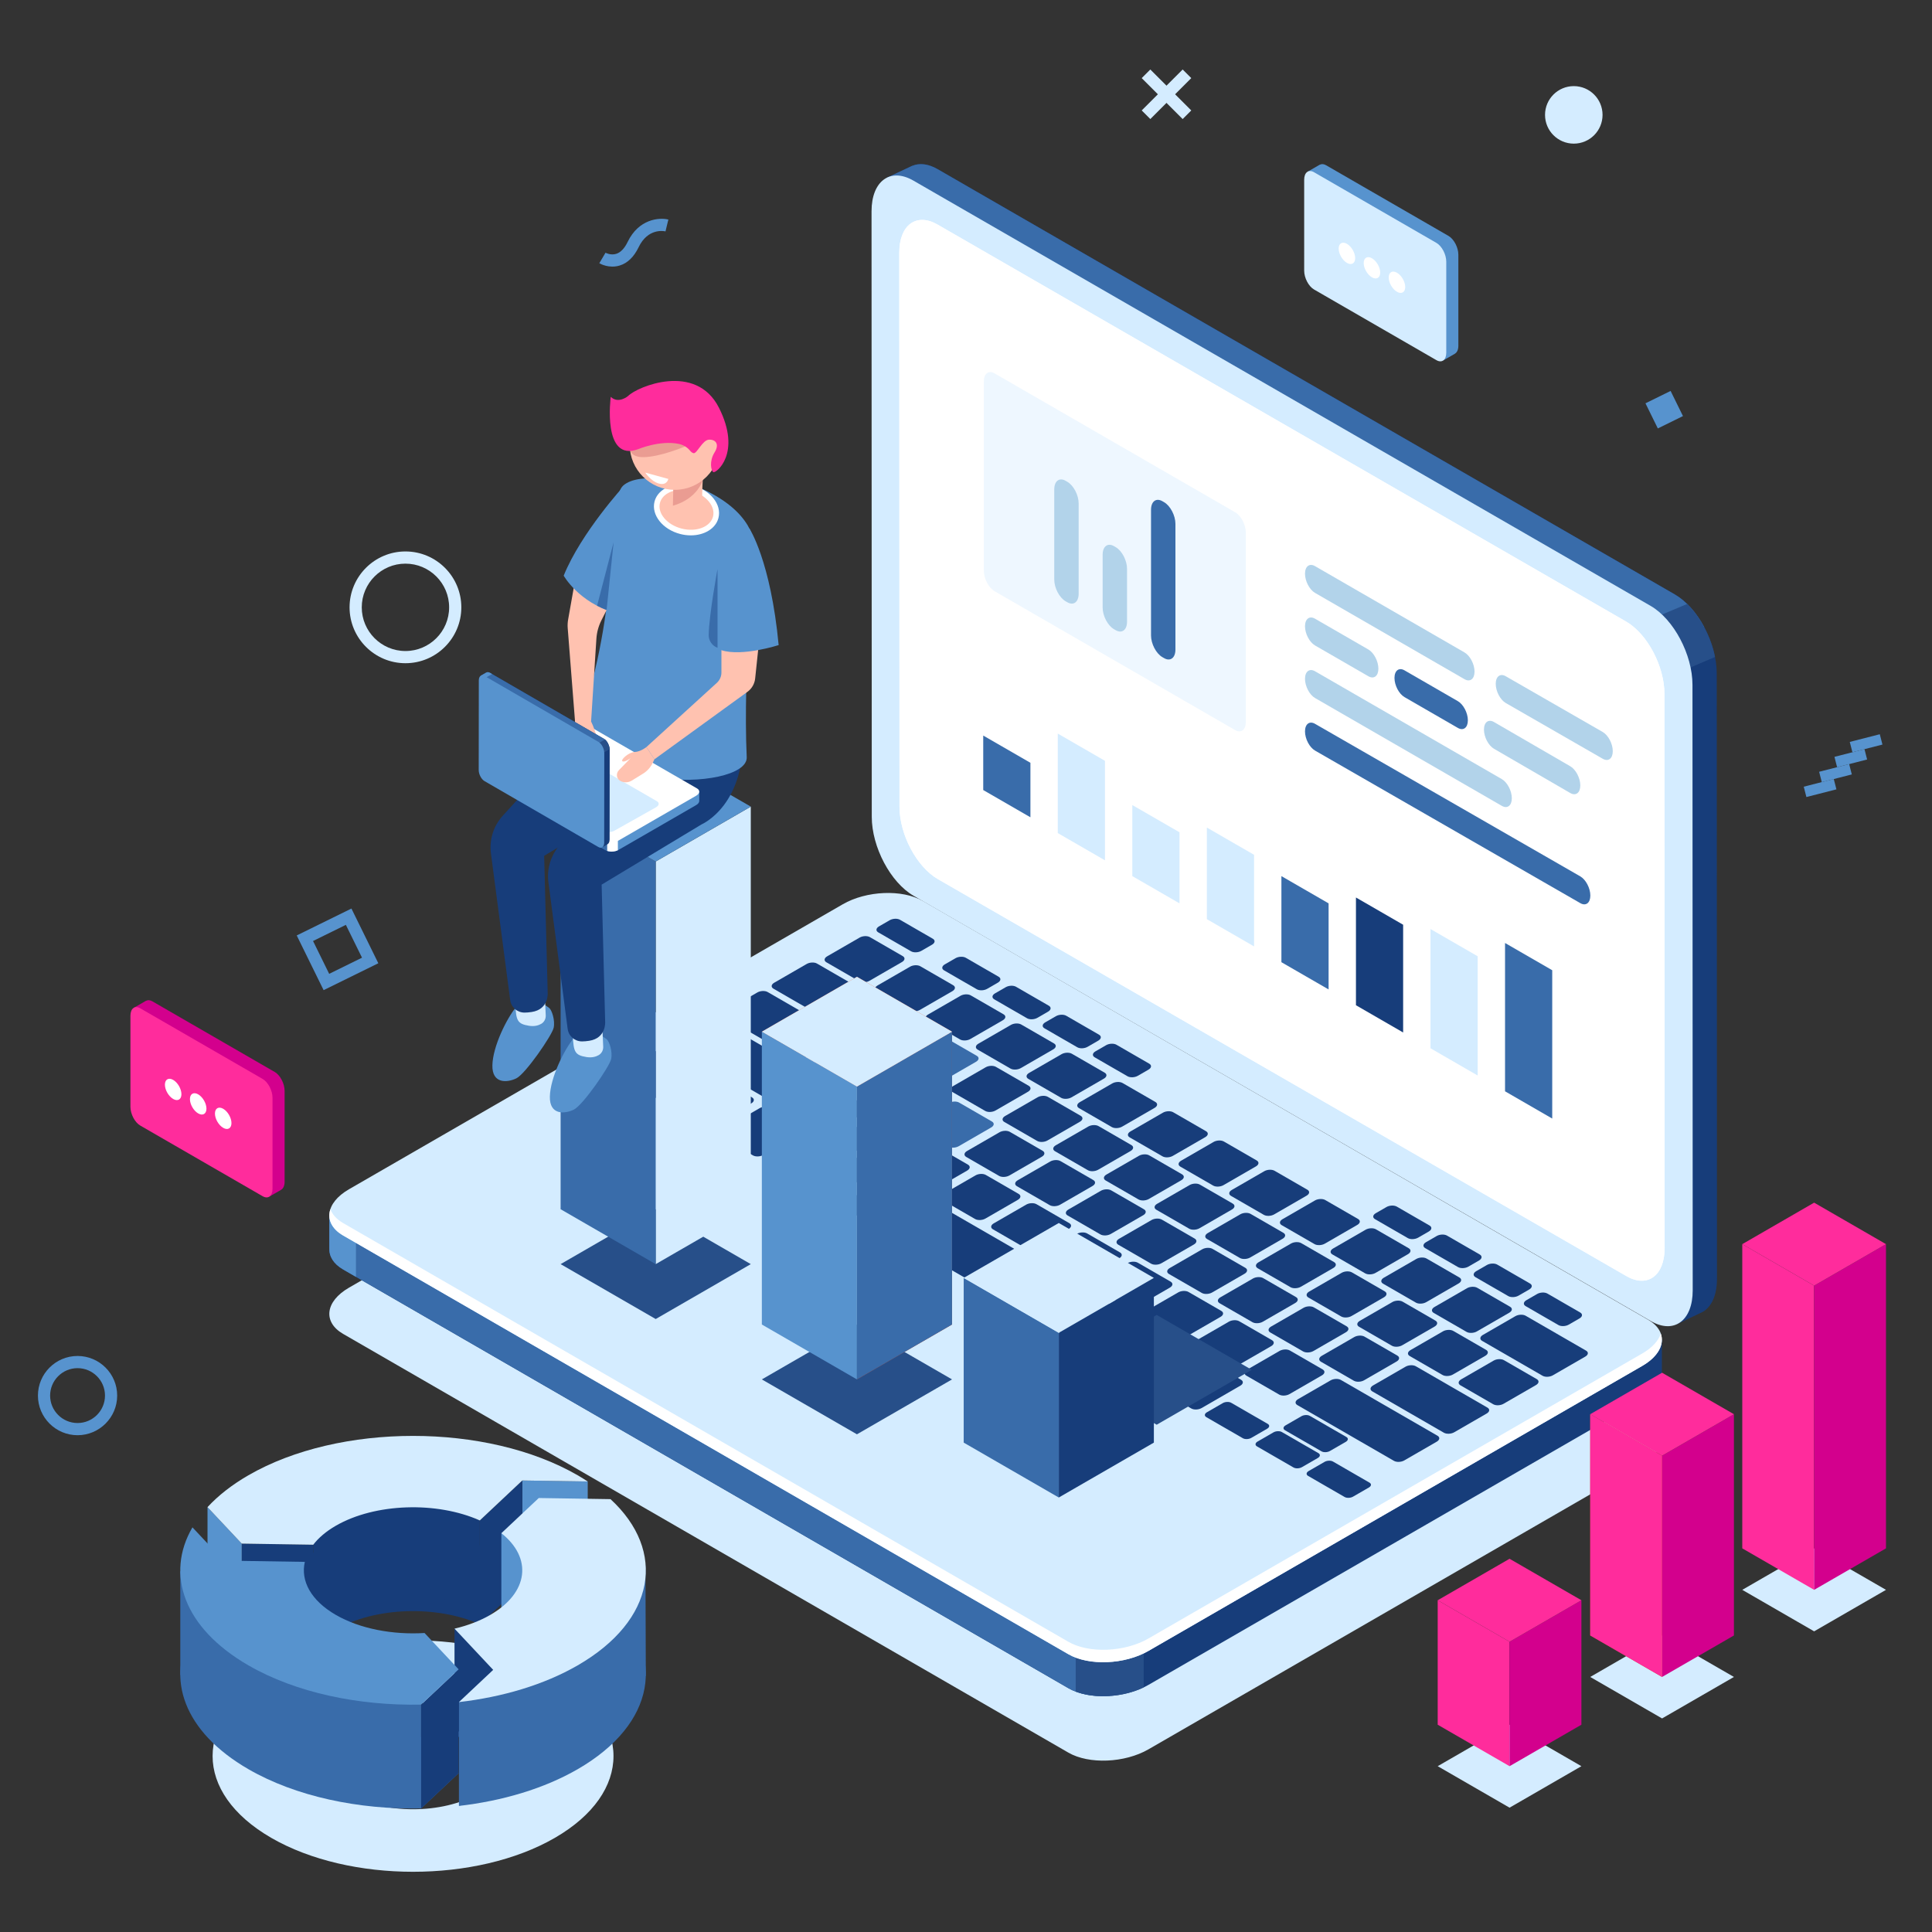 <?xml version="1.0" encoding="utf-8"?>
<!-- Generator: Adobe Illustrator 17.0.0, SVG Export Plug-In . SVG Version: 6.00 Build 0)  -->
<!DOCTYPE svg PUBLIC "-//W3C//DTD SVG 1.1//EN" "http://www.w3.org/Graphics/SVG/1.1/DTD/svg11.dtd">
<svg version="1.1" id="Layer_1" xmlns="http://www.w3.org/2000/svg" xmlns:xlink="http://www.w3.org/1999/xlink" x="0px" y="0px"
	 width="700px" height="700px" viewBox="0 0 700 700" enable-background="new 0 0 700 700" xml:space="preserve">
<rect x="0" y="0" width="700" height="700" fill="#333333" stroke="none"/>
<g>
	<g>
		<path fill="#D4ECFF" d="M387.107,635.016L124.339,483.307c-7.433-4.292-6.501-11.788,2.082-16.744l178.925-103.268
			c8.583-4.956,21.567-5.494,29.001-1.202l262.768,151.709c7.433,4.292,6.501,11.788-2.082,16.744L416.107,633.814
			C407.524,638.769,394.54,639.308,387.107,635.016z"/>
		<g>
			<path fill="#173D7A" d="M606.835,215.375L339.732,61.292c-3.439-1.984-6.601-2.29-9.144-1.229l0.01-0.031l-0.438,0.203
				c-0.035,0.017-0.072,0.032-0.107,0.05l-8.696,4.092l9.441,4.699c-0.004,0.177-0.02,0.342-0.02,0.522l0.082,219.383
				c0.004,10.979,6.799,23.797,15.177,28.629l259.98,149.975l1.477,12.237l9.493-4.529c3.128-1.837,5.108-5.989,5.106-11.904
				l-0.082-219.383C622.008,233.026,615.213,220.208,606.835,215.375z"/>
			<path fill="#396CAA" d="M606.835,215.375L339.732,61.292c-3.439-1.984-6.601-2.29-9.144-1.229l0.01-0.031l-0.438,0.203
				c-0.035,0.017-0.072,0.032-0.107,0.05l-8.696,4.092l9.441,4.699c-0.004,0.177-0.02,0.342-0.02,0.522l0.054,144.587l121.56,96.045
				l165.048-83.063C614.703,222.082,610.964,217.757,606.835,215.375z"/>
			<path fill="#274F89" d="M611.297,218.826l-26.177,11.011l19.763,15.227l16.504-7.026
				C619.953,230.825,616.147,223.576,611.297,218.826z"/>
			<path fill="#D4ECFF" d="M598.139,478.658L331.035,324.575c-8.378-4.833-15.173-17.651-15.177-28.63l-0.082-219.383
				c-0.004-10.979,6.784-15.962,15.162-11.129l267.103,154.083c8.378,4.833,15.173,17.65,15.177,28.629l0.082,219.383
				C613.305,478.508,606.517,483.491,598.139,478.658z"/>
			<path fill="#FFFFFF" d="M589.253,462.34L339.792,318.503c-7.666-4.422-13.884-16.152-13.888-26.198l-0.075-200.753
				c-0.004-10.047,6.208-14.606,13.875-10.184l249.461,143.837c7.666,4.422,13.885,16.152,13.888,26.198l0.075,200.753
				C603.131,462.203,596.919,466.762,589.253,462.34z"/>
			<path fill="#FFFFFF" d="M589.253,462.34L339.792,318.503c-7.666-4.422-13.884-16.152-13.888-26.198l-0.075-200.753
				c-0.004-10.047,6.208-14.606,13.875-10.184l249.461,143.837c7.666,4.422,13.885,16.152,13.888,26.198l0.075,200.753
				C603.131,462.203,596.919,466.762,589.253,462.34z"/>
		</g>
		<path fill="#173D7A" d="M602.127,485.472l-35.918-4.743L334.347,346.864c-7.433-4.292-20.417-3.753-29.001,1.202L141.05,442.888
			l-21.719-2.868v12.323l0.021,0.003c-0.142,2.848,1.48,5.588,4.987,7.612l262.768,151.709c7.433,4.292,20.417,3.753,29.001-1.202
			l178.925-103.268c4.828-2.788,7.236-6.379,7.094-9.752l0,0V485.472z"/>
		<path fill="#396CAA" d="M427.914,400.885l-16.473-9.511H230.334l-89.284,51.513l-21.719-2.868v12.323l0.021,0.003
			c-0.142,2.848,1.48,5.588,4.987,7.612l262.768,151.709c3.928,2.268,9.407,3.174,14.967,2.805L427.914,400.885z"/>
		<path fill="#5793CE" d="M128.969,441.293l-9.639-1.273v12.323l0.021,0.003c-0.142,2.848,1.48,5.588,4.987,7.612l4.631,2.674
			V441.293z"/>
		<path fill="#274F89" d="M389.753,612.896c7.045,2.672,17.119,2.09,24.641-1.53v-27.488h-24.641V612.896z"/>
		<path fill="#D4ECFF" d="M387.107,599.358L124.339,447.649c-7.433-4.292-6.501-11.788,2.082-16.744l178.925-103.268
			c8.583-4.956,21.567-5.494,29.001-1.202l262.768,151.709c7.433,4.292,6.501,11.788-2.082,16.744L416.107,598.156
			C407.524,603.112,394.54,603.65,387.107,599.358z"/>
		<path fill="#FFFFFF" d="M595.033,490.387L416.107,593.655c-8.583,4.955-21.567,5.494-29.001,1.203L124.339,443.148
			c-2.437-1.407-3.957-3.161-4.621-5.055c-1.163,3.516,0.32,7.072,4.621,9.557l262.768,151.708
			c7.433,4.292,20.417,3.753,29.001-1.202l178.925-103.268c5.769-3.331,8.064-7.807,6.703-11.689
			C600.889,485.76,598.649,488.299,595.033,490.387z"/>
		<g>
			<path fill="#173D7A" d="M236.098,397.425l-11.889-6.864c-0.955-0.551-0.835-1.514,0.267-2.15l14.033-8.102
				c1.102-0.636,2.77-0.705,3.724-0.154l11.889,6.864c0.954,0.551,0.835,1.514-0.267,2.15l-14.033,8.102
				C238.72,397.907,237.052,397.976,236.098,397.425z"/>
			<path fill="#173D7A" d="M254.458,408.025l-11.889-6.864c-0.954-0.551-0.835-1.514,0.267-2.15l14.033-8.102
				c1.102-0.636,2.77-0.705,3.724-0.154l11.889,6.864c0.955,0.551,0.835,1.514-0.267,2.15l-14.033,8.102
				C257.08,408.507,255.413,408.576,254.458,408.025z"/>
			<path fill="#173D7A" d="M272.819,418.626l-11.889-6.864c-0.955-0.551-0.835-1.514,0.267-2.15l14.033-8.102
				c1.102-0.636,2.77-0.706,3.724-0.154l11.889,6.864c0.954,0.551,0.835,1.514-0.267,2.15l-14.033,8.102
				C275.441,419.108,273.773,419.177,272.819,418.626z"/>
			<path fill="#173D7A" d="M298.212,409.871l-11.889-6.864c-0.955-0.551-0.835-1.514,0.267-2.15l11.78-6.801
				c1.102-0.636,2.77-0.705,3.724-0.154l11.889,6.864c0.955,0.551,0.835,1.514-0.267,2.15l-11.78,6.801
				C300.834,410.353,299.167,410.422,298.212,409.871z"/>
			<path fill="#173D7A" d="M316.573,420.472l-11.889-6.864c-0.954-0.551-0.835-1.514,0.267-2.15l11.78-6.801
				c1.102-0.636,2.77-0.706,3.724-0.154l11.889,6.864c0.954,0.551,0.835,1.514-0.267,2.15l-11.78,6.801
				C319.195,420.954,317.527,421.023,316.573,420.472z"/>
			<path fill="#173D7A" d="M334.933,431.072l-11.889-6.864c-0.955-0.551-0.835-1.514,0.267-2.15l11.78-6.801
				c1.102-0.636,2.77-0.705,3.724-0.154l11.889,6.864c0.955,0.551,0.835,1.514-0.267,2.15l-11.78,6.801
				C337.555,431.554,335.888,431.623,334.933,431.072z"/>
			<path fill="#173D7A" d="M353.294,441.673l-11.889-6.864c-0.954-0.551-0.835-1.514,0.267-2.15l11.78-6.801
				c1.102-0.636,2.77-0.705,3.724-0.154l11.889,6.864c0.954,0.551,0.835,1.514-0.267,2.15l-11.78,6.801
				C355.915,442.155,354.248,442.224,353.294,441.673z"/>
			<path fill="#173D7A" d="M371.654,452.273l-11.889-6.864c-0.955-0.551-0.835-1.514,0.267-2.15l11.78-6.801
				c1.102-0.636,2.77-0.705,3.724-0.154l11.889,6.864c0.955,0.551,0.835,1.514-0.267,2.15l-11.78,6.801
				C374.276,452.755,372.609,452.824,371.654,452.273z"/>
			<path fill="#173D7A" d="M390.014,462.874l-11.889-6.864c-0.954-0.551-0.835-1.514,0.267-2.15l11.78-6.801
				c1.102-0.636,2.77-0.705,3.724-0.154l11.889,6.864c0.954,0.551,0.835,1.514-0.267,2.15l-11.78,6.801
				C392.636,463.355,390.969,463.425,390.014,462.874z"/>
			<path fill="#173D7A" d="M408.375,473.474l-11.889-6.864c-0.955-0.551-0.835-1.514,0.267-2.15l11.78-6.801
				c1.102-0.636,2.77-0.705,3.724-0.154l11.889,6.864c0.955,0.551,0.835,1.514-0.267,2.15l-11.78,6.801
				C410.997,473.956,409.33,474.025,408.375,473.474z"/>
			<path fill="#173D7A" d="M426.735,484.074l-11.889-6.864c-0.954-0.551-0.835-1.514,0.267-2.15l11.78-6.801
				c1.102-0.636,2.77-0.705,3.724-0.154l11.889,6.864c0.954,0.551,0.835,1.514-0.267,2.15l-11.78,6.801
				C429.357,484.556,427.69,484.625,426.735,484.074z"/>
			<path fill="#173D7A" d="M445.096,494.675l-11.889-6.864c-0.955-0.551-0.835-1.514,0.267-2.15l11.78-6.801
				c1.102-0.636,2.77-0.705,3.724-0.154l11.889,6.864c0.955,0.551,0.835,1.514-0.267,2.15l-11.78,6.801
				C447.718,495.157,446.05,495.226,445.096,494.675z"/>
			<path fill="#173D7A" d="M463.456,505.275l-11.889-6.864c-0.954-0.551-0.835-1.514,0.267-2.15l11.78-6.801
				c1.102-0.636,2.77-0.705,3.724-0.154l11.889,6.864c0.954,0.551,0.835,1.514-0.267,2.15l-11.78,6.801
				C466.078,505.757,464.411,505.826,463.456,505.275z"/>
			<path fill="#396CAA" d="M325.265,404.853l-11.889-6.864c-0.955-0.551-0.835-1.514,0.267-2.15l11.78-6.801
				c1.102-0.636,2.77-0.705,3.724-0.154l11.889,6.864c0.955,0.551,0.835,1.514-0.267,2.15l-11.78,6.801
				C327.887,405.335,326.22,405.404,325.265,404.853z"/>
			<path fill="#396CAA" d="M306.631,394.094l-11.889-6.864c-0.955-0.551-0.835-1.514,0.267-2.15l11.78-6.801
				c1.102-0.636,2.77-0.705,3.724-0.154l11.889,6.864c0.955,0.551,0.835,1.514-0.267,2.15l-11.78,6.801
				C309.253,394.576,307.585,394.645,306.631,394.094z"/>
			<path fill="#173D7A" d="M287.966,383.318l-25.606-14.784c-0.954-0.551-0.835-1.514,0.267-2.15l11.78-6.801
				c1.102-0.636,2.77-0.705,3.724-0.154l25.606,14.784c0.955,0.551,0.835,1.514-0.267,2.15l-11.78,6.801
				C290.588,383.8,288.92,383.869,287.966,383.318z"/>
			<path fill="#173D7A" d="M301.012,370.213l-20.78-11.997c-0.955-0.551-0.835-1.514,0.267-2.15l11.78-6.801
				c1.102-0.636,2.77-0.705,3.724-0.154l20.78,11.997c0.954,0.551,0.835,1.514-0.267,2.15l-11.78,6.801
				C303.634,370.695,301.967,370.764,301.012,370.213z"/>
			<path fill="#396CAA" d="M343.626,415.453l-11.889-6.864c-0.954-0.551-0.835-1.514,0.267-2.15l11.78-6.801
				c1.102-0.636,2.77-0.706,3.724-0.154l11.889,6.864c0.954,0.551,0.835,1.514-0.267,2.15l-11.78,6.801
				C346.248,415.935,344.58,416.004,343.626,415.453z"/>
			<path fill="#173D7A" d="M361.986,426.054l-11.889-6.864c-0.955-0.551-0.835-1.514,0.267-2.15l11.78-6.801
				c1.102-0.636,2.77-0.705,3.724-0.154l11.889,6.864c0.955,0.551,0.835,1.514-0.267,2.15l-11.78,6.801
				C364.608,426.536,362.941,426.605,361.986,426.054z"/>
			<path fill="#173D7A" d="M380.347,436.654l-11.889-6.864c-0.954-0.551-0.835-1.514,0.267-2.15l11.78-6.801
				c1.102-0.636,2.77-0.705,3.724-0.154l11.889,6.864c0.954,0.551,0.835,1.514-0.267,2.15l-11.78,6.801
				C382.969,437.136,381.301,437.205,380.347,436.654z"/>
			<path fill="#173D7A" d="M398.707,447.254l-11.889-6.864c-0.955-0.551-0.835-1.514,0.267-2.15l11.78-6.801
				c1.102-0.636,2.77-0.706,3.724-0.154l11.889,6.864c0.955,0.551,0.835,1.514-0.267,2.15l-11.78,6.801
				C401.329,447.736,399.662,447.806,398.707,447.254z"/>
			<path fill="#173D7A" d="M417.068,457.855l-11.889-6.864c-0.954-0.551-0.835-1.514,0.267-2.15l11.78-6.801
				c1.102-0.636,2.77-0.705,3.724-0.154l11.889,6.864c0.954,0.551,0.835,1.514-0.267,2.15l-11.78,6.801
				C419.689,458.337,418.022,458.406,417.068,457.855z"/>
			<path fill="#173D7A" d="M435.428,468.455l-11.889-6.864c-0.955-0.551-0.835-1.514,0.267-2.15l11.78-6.801
				c1.102-0.636,2.77-0.705,3.724-0.154l11.889,6.864c0.955,0.551,0.835,1.514-0.267,2.15l-11.78,6.801
				C438.05,468.937,436.383,469.006,435.428,468.455z"/>
			<path fill="#173D7A" d="M453.788,479.056l-11.889-6.864c-0.954-0.551-0.835-1.514,0.267-2.15l11.78-6.801
				c1.102-0.636,2.77-0.706,3.724-0.154l11.889,6.864c0.954,0.551,0.835,1.514-0.267,2.15l-11.78,6.801
				C456.41,479.538,454.743,479.607,453.788,479.056z"/>
			<path fill="#173D7A" d="M472.149,489.656l-11.889-6.864c-0.955-0.551-0.835-1.514,0.267-2.15l11.78-6.801
				c1.102-0.636,2.77-0.705,3.724-0.154l11.889,6.864c0.955,0.551,0.835,1.514-0.267,2.15l-11.78,6.801
				C474.771,490.138,473.103,490.207,472.149,489.656z"/>
			<path fill="#173D7A" d="M490.509,500.257l-11.889-6.864c-0.954-0.551-0.835-1.514,0.267-2.15l11.78-6.801
				c1.102-0.636,2.77-0.705,3.724-0.154l11.889,6.864c0.954,0.551,0.835,1.514-0.267,2.15l-11.78,6.801
				C493.131,500.739,491.464,500.808,490.509,500.257z"/>
			<path fill="#173D7A" d="M523.15,519.102l-25.941-14.977c-0.954-0.551-0.835-1.514,0.267-2.15l11.78-6.801
				c1.102-0.636,2.77-0.705,3.724-0.154l25.941,14.977c0.955,0.551,0.835,1.514-0.267,2.15l-11.78,6.801
				C525.772,519.584,524.105,519.653,523.15,519.102z"/>
			<path fill="#173D7A" d="M558.896,498.464L537,485.823c-0.955-0.551-0.835-1.514,0.267-2.15l11.78-6.801
				c1.102-0.636,2.77-0.705,3.724-0.154l21.895,12.641c0.955,0.551,0.835,1.514-0.267,2.15l-11.78,6.801
				C561.518,498.946,559.85,499.015,558.896,498.464z"/>
			<path fill="#173D7A" d="M375.779,413.379l-11.889-6.864c-0.954-0.551-0.835-1.514,0.267-2.15l11.78-6.801
				c1.102-0.636,2.77-0.706,3.724-0.154l11.889,6.864c0.955,0.551,0.835,1.514-0.267,2.15l-11.78,6.801
				C378.401,413.861,376.733,413.93,375.779,413.379z"/>
			<path fill="#173D7A" d="M356.962,402.515l-11.889-6.864c-0.955-0.551-0.835-1.514,0.267-2.15l11.78-6.801
				c1.102-0.636,2.77-0.705,3.724-0.154l11.889,6.864c0.955,0.551,0.835,1.514-0.267,2.15l-11.78,6.801
				C359.584,402.997,357.916,403.066,356.962,402.515z"/>
			<path fill="#396CAA" d="M338.144,391.651l-11.889-6.864c-0.955-0.551-0.835-1.514,0.267-2.15l11.78-6.801
				c1.102-0.636,2.77-0.705,3.724-0.154l11.889,6.864c0.955,0.551,0.835,1.514-0.267,2.15l-11.78,6.801
				C340.766,392.133,339.099,392.202,338.144,391.651z"/>
			<path fill="#173D7A" d="M319.327,380.787l-11.889-6.864c-0.954-0.551-0.835-1.514,0.267-2.15l11.78-6.801
				c1.102-0.636,2.77-0.706,3.724-0.154l11.889,6.864c0.954,0.551,0.835,1.514-0.267,2.15l-11.78,6.801
				C321.949,381.269,320.282,381.338,319.327,380.787z"/>
			<path fill="#173D7A" d="M394.139,423.98l-11.889-6.864c-0.955-0.551-0.835-1.514,0.267-2.15l11.78-6.801
				c1.102-0.636,2.77-0.705,3.724-0.154l11.889,6.864c0.955,0.551,0.835,1.514-0.267,2.15l-11.78,6.801
				C396.761,424.461,395.094,424.531,394.139,423.98z"/>
			<path fill="#173D7A" d="M412.5,434.58l-11.889-6.864c-0.954-0.551-0.835-1.514,0.267-2.15l11.78-6.801
				c1.102-0.636,2.77-0.705,3.724-0.154l11.889,6.864c0.955,0.551,0.835,1.514-0.267,2.15l-11.78,6.801
				C415.122,435.062,413.454,435.131,412.5,434.58z"/>
			<path fill="#173D7A" d="M430.86,445.18l-11.889-6.864c-0.955-0.551-0.835-1.514,0.267-2.15l11.78-6.801
				c1.102-0.636,2.77-0.705,3.724-0.154l11.889,6.864c0.954,0.551,0.835,1.514-0.267,2.15l-11.78,6.801
				C433.482,445.662,431.815,445.732,430.86,445.18z"/>
			<path fill="#173D7A" d="M449.221,455.781l-11.889-6.864c-0.955-0.551-0.835-1.514,0.267-2.15l11.78-6.801
				c1.102-0.636,2.77-0.705,3.724-0.154l11.889,6.864c0.955,0.551,0.835,1.514-0.267,2.15l-11.78,6.801
				C451.843,456.263,450.175,456.332,449.221,455.781z"/>
			<path fill="#173D7A" d="M467.581,466.381l-11.889-6.864c-0.955-0.551-0.835-1.514,0.267-2.15l11.78-6.801
				c1.102-0.636,2.77-0.705,3.724-0.154l11.889,6.864c0.954,0.551,0.835,1.514-0.267,2.15l-11.78,6.801
				C470.203,466.863,468.536,466.932,467.581,466.381z"/>
			<path fill="#173D7A" d="M485.942,476.982l-11.889-6.864c-0.955-0.551-0.835-1.514,0.267-2.15l11.78-6.801
				c1.102-0.636,2.77-0.705,3.724-0.154l11.889,6.864c0.955,0.551,0.835,1.514-0.267,2.15l-11.78,6.801
				C488.564,477.464,486.896,477.533,485.942,476.982z"/>
			<path fill="#173D7A" d="M504.302,487.582l-11.889-6.864c-0.954-0.551-0.835-1.514,0.267-2.15l11.78-6.801
				c1.102-0.636,2.77-0.705,3.724-0.154l11.889,6.864c0.955,0.551,0.835,1.514-0.267,2.15l-11.78,6.801
				C506.924,488.064,505.257,488.133,504.302,487.582z"/>
			<path fill="#173D7A" d="M522.662,498.183l-11.889-6.864c-0.955-0.551-0.835-1.514,0.267-2.15l11.78-6.801
				c1.102-0.636,2.77-0.705,3.724-0.154l11.889,6.864c0.955,0.551,0.835,1.514-0.267,2.15l-11.78,6.801
				C525.285,498.665,523.617,498.734,522.662,498.183z"/>
			<path fill="#173D7A" d="M541.023,508.783l-11.889-6.864c-0.954-0.551-0.835-1.514,0.267-2.15l11.78-6.801
				c1.102-0.636,2.77-0.705,3.724-0.154l11.889,6.864c0.955,0.551,0.835,1.514-0.267,2.15l-11.78,6.801
				C543.645,509.265,541.978,509.334,541.023,508.783z"/>
			<path fill="#173D7A" d="M366.111,387.16l-11.889-6.864c-0.954-0.551-0.835-1.514,0.267-2.15l11.78-6.801
				c1.102-0.636,2.77-0.705,3.724-0.154l11.889,6.864c0.954,0.551,0.835,1.514-0.267,2.15l-11.78,6.801
				C368.733,387.642,367.065,387.711,366.111,387.16z"/>
			<path fill="#173D7A" d="M347.842,376.612l-11.889-6.864c-0.954-0.551-0.835-1.514,0.267-2.15l11.78-6.801
				c1.102-0.636,2.77-0.705,3.724-0.154l11.889,6.864c0.954,0.551,0.835,1.514-0.267,2.15l-11.78,6.801
				C350.464,377.094,348.796,377.163,347.842,376.612z"/>
			<path fill="#173D7A" d="M329.573,366.064l-11.889-6.864c-0.954-0.551-0.835-1.514,0.267-2.15l11.78-6.801
				c1.102-0.636,2.77-0.705,3.724-0.154l11.889,6.864c0.954,0.551,0.835,1.514-0.267,2.15l-11.78,6.801
				C332.195,366.546,330.527,366.615,329.573,366.064z"/>
			<path fill="#173D7A" d="M311.303,355.517l-11.889-6.864c-0.954-0.551-0.835-1.514,0.267-2.15l11.78-6.801
				c1.102-0.636,2.77-0.705,3.724-0.154l11.889,6.864c0.954,0.551,0.835,1.514-0.267,2.15l-11.78,6.801
				C313.925,355.999,312.258,356.068,311.303,355.517z"/>
			<path fill="#173D7A" d="M330.09,344.67l-11.889-6.864c-0.955-0.551-0.835-1.514,0.267-2.15l3.894-2.248
				c1.102-0.636,2.77-0.705,3.724-0.154l11.889,6.864c0.955,0.551,0.835,1.514-0.267,2.15l-3.894,2.248
				C332.712,345.152,331.044,345.221,330.09,344.67z"/>
			<path fill="#173D7A" d="M353.931,358.435l-11.889-6.864c-0.954-0.551-0.835-1.514,0.267-2.15l3.894-2.248
				c1.102-0.636,2.77-0.705,3.724-0.154l11.889,6.864c0.955,0.551,0.835,1.514-0.267,2.15l-3.894,2.248
				C356.553,358.917,354.885,358.986,353.931,358.435z"/>
			<path fill="#173D7A" d="M372.124,368.939l-11.889-6.864c-0.954-0.551-0.835-1.514,0.267-2.15l3.894-2.248
				c1.102-0.636,2.77-0.705,3.724-0.154l11.889,6.864c0.954,0.551,0.835,1.514-0.267,2.15l-3.894,2.248
				C374.746,369.421,373.078,369.49,372.124,368.939z"/>
			<path fill="#173D7A" d="M390.317,379.442l-11.889-6.864c-0.955-0.551-0.835-1.514,0.267-2.15l3.894-2.248
				c1.102-0.636,2.77-0.706,3.724-0.154l11.889,6.864c0.954,0.551,0.835,1.514-0.267,2.15l-3.894,2.248
				C392.939,379.925,391.271,379.994,390.317,379.442z"/>
			<path fill="#173D7A" d="M408.51,389.946l-11.889-6.864c-0.955-0.551-0.835-1.514,0.267-2.15l3.894-2.248
				c1.102-0.636,2.77-0.705,3.724-0.154l11.889,6.864c0.955,0.551,0.835,1.514-0.267,2.15l-3.894,2.248
				C411.132,390.428,409.464,390.497,408.51,389.946z"/>
			<path fill="#173D7A" d="M510.079,448.587l-11.889-6.864c-0.955-0.551-0.835-1.514,0.267-2.15l3.894-2.248
				c1.102-0.636,2.77-0.705,3.724-0.154l11.889,6.864c0.955,0.551,0.835,1.514-0.267,2.15l-3.894,2.248
				C512.701,449.069,511.033,449.138,510.079,448.587z"/>
			<path fill="#173D7A" d="M528.272,459.091l-11.889-6.864c-0.954-0.551-0.835-1.514,0.267-2.15l3.894-2.248
				c1.102-0.636,2.77-0.705,3.724-0.154l11.889,6.864c0.955,0.551,0.835,1.514-0.267,2.15l-3.894,2.248
				C530.894,459.573,529.226,459.642,528.272,459.091z"/>
			<path fill="#173D7A" d="M546.465,469.595l-11.889-6.864c-0.954-0.551-0.835-1.514,0.268-2.15l3.894-2.248
				c1.102-0.636,2.77-0.705,3.724-0.154l11.889,6.864c0.955,0.551,0.835,1.514-0.267,2.15l-3.894,2.248
				C549.087,470.076,547.419,470.146,546.465,469.595z"/>
			<path fill="#173D7A" d="M564.658,480.098l-11.889-6.864c-0.955-0.551-0.835-1.514,0.267-2.15l3.894-2.248
				c1.102-0.636,2.77-0.705,3.724-0.154l11.889,6.864c0.954,0.551,0.835,1.514-0.268,2.15l-3.894,2.248
				C567.28,480.58,565.612,480.649,564.658,480.098z"/>
			<path fill="#173D7A" d="M384.471,397.76l-11.889-6.864c-0.955-0.551-0.835-1.514,0.267-2.15l11.78-6.801
				c1.102-0.636,2.77-0.705,3.724-0.154l11.889,6.864c0.955,0.551,0.835,1.514-0.267,2.15l-11.78,6.801
				C387.093,398.242,385.426,398.311,384.471,397.76z"/>
			<path fill="#173D7A" d="M402.832,408.36l-11.889-6.864c-0.954-0.551-0.835-1.514,0.267-2.15l11.78-6.801
				c1.102-0.636,2.77-0.706,3.724-0.154l11.889,6.864c0.954,0.551,0.835,1.514-0.267,2.15l-11.78,6.801
				C405.454,408.842,403.786,408.912,402.832,408.36z"/>
			<path fill="#173D7A" d="M421.192,418.961l-11.889-6.864c-0.955-0.551-0.835-1.514,0.267-2.15l11.78-6.801
				c1.102-0.636,2.77-0.705,3.724-0.154l11.889,6.864c0.955,0.551,0.835,1.514-0.267,2.15l-11.78,6.801
				C423.814,419.443,422.147,419.512,421.192,418.961z"/>
			<path fill="#173D7A" d="M439.553,429.561l-11.889-6.864c-0.954-0.551-0.835-1.514,0.267-2.15l11.78-6.801
				c1.102-0.636,2.77-0.705,3.724-0.154l11.889,6.864c0.954,0.551,0.835,1.514-0.267,2.15l-11.78,6.801
				C442.175,430.043,440.507,430.112,439.553,429.561z"/>
			<path fill="#173D7A" d="M457.913,440.162l-11.889-6.864c-0.955-0.551-0.835-1.514,0.267-2.15l11.78-6.801
				c1.102-0.636,2.77-0.706,3.724-0.154l11.889,6.864c0.955,0.551,0.835,1.514-0.267,2.15l-11.78,6.801
				C460.535,440.644,458.868,440.713,457.913,440.162z"/>
			<path fill="#173D7A" d="M476.274,450.762l-11.889-6.864c-0.954-0.551-0.835-1.514,0.267-2.15l11.78-6.801
				c1.102-0.636,2.77-0.705,3.724-0.154l11.889,6.864c0.954,0.551,0.835,1.514-0.267,2.15l-11.78,6.801
				C478.896,451.244,477.228,451.313,476.274,450.762z"/>
			<path fill="#173D7A" d="M494.634,461.363l-11.889-6.864c-0.955-0.551-0.835-1.514,0.267-2.15l11.78-6.801
				c1.102-0.636,2.77-0.705,3.724-0.154l11.889,6.864c0.955,0.551,0.835,1.514-0.267,2.15l-11.78,6.801
				C497.256,461.845,495.589,461.914,494.634,461.363z"/>
			<path fill="#173D7A" d="M512.995,471.963l-11.889-6.864c-0.954-0.551-0.835-1.514,0.267-2.15l11.78-6.801
				c1.102-0.636,2.77-0.706,3.724-0.154l11.889,6.864c0.955,0.551,0.835,1.514-0.267,2.15l-11.78,6.801
				C515.617,472.445,513.949,472.514,512.995,471.963z"/>
			<path fill="#173D7A" d="M531.355,482.564l-11.889-6.864c-0.955-0.551-0.835-1.514,0.267-2.15l11.78-6.801
				c1.102-0.636,2.77-0.705,3.724-0.154l11.889,6.864c0.954,0.551,0.835,1.514-0.267,2.15l-11.78,6.801
				C533.977,483.045,532.31,483.115,531.355,482.564z"/>
			<path fill="#173D7A" d="M279.501,399.069l-35.015-20.216c-0.955-0.551-0.835-1.514,0.267-2.15l11.78-6.801
				c1.102-0.636,2.77-0.705,3.724-0.154l35.015,20.216c0.954,0.551,0.835,1.514-0.267,2.15l-11.78,6.801
				C282.124,399.551,280.456,399.62,279.501,399.069z"/>
			<path fill="#173D7A" d="M505.064,529.298l-35.015-20.216c-0.955-0.551-0.835-1.514,0.267-2.15l11.78-6.801
				c1.102-0.636,2.77-0.706,3.724-0.154l35.015,20.216c0.955,0.551,0.835,1.514-0.267,2.15l-11.78,6.801
				C507.686,529.78,506.019,529.849,505.064,529.298z"/>
			<path fill="#173D7A" d="M431.638,510.32l-11.889-6.864c-0.954-0.551-0.835-1.514,0.267-2.15l14.033-8.102
				c1.102-0.636,2.77-0.705,3.724-0.154l11.889,6.864c0.955,0.551,0.835,1.514-0.267,2.15l-14.033,8.102
				C434.26,510.802,432.593,510.871,431.638,510.32z"/>
			<path fill="#173D7A" d="M298.304,433.34l-19.014-10.978c-0.954-0.551-0.835-1.514,0.267-2.15l14.033-8.102
				c1.102-0.636,2.77-0.705,3.724-0.154l19.014,10.978c0.955,0.551,0.835,1.514-0.267,2.15l-14.034,8.102
				C300.926,433.822,299.259,433.891,298.304,433.34z"/>
			<path fill="#173D7A" d="M413.948,500.107l-19.014-10.978c-0.954-0.551-0.835-1.514,0.267-2.15l14.033-8.102
				c1.102-0.636,2.77-0.705,3.724-0.154l19.014,10.978c0.955,0.551,0.835,1.514-0.267,2.15l-14.033,8.102
				C416.57,500.589,414.902,500.658,413.948,500.107z"/>
			<path fill="#173D7A" d="M324.794,448.634l-19.014-10.978c-0.954-0.551-0.835-1.514,0.267-2.15l14.033-8.102
				c1.102-0.636,2.77-0.705,3.724-0.154l19.014,10.978c0.955,0.551,0.835,1.514-0.267,2.15l-14.033,8.102
				C327.416,449.116,325.749,449.185,324.794,448.634z"/>
			<path fill="#173D7A" d="M323.934,427.324l82.668,47.728c1.026,0.592,1.026,1.553,0,2.145l-14.31,8.262
				c-1.026,0.592-2.689,0.592-3.715,0l-82.668-47.728L323.934,427.324z"/>
			<path fill="#173D7A" d="M482.953,529.54l13.243,7.646c0.782,0.452,0.684,1.241-0.219,1.763l-5.741,3.314
				c-0.904,0.521-2.27,0.578-3.053,0.126l-13.243-7.646c-0.782-0.452-0.684-1.241,0.219-1.762l5.741-3.314
				C480.804,529.145,482.17,529.088,482.953,529.54z"/>
			<path fill="#173D7A" d="M464.44,518.852l13.243,7.646c0.782,0.452,0.684,1.241-0.219,1.763l-5.741,3.314
				c-0.904,0.522-2.27,0.578-3.053,0.127l-13.243-7.646c-0.782-0.452-0.684-1.241,0.219-1.763l5.74-3.314
				C462.291,518.457,463.658,518.4,464.44,518.852z"/>
			<path fill="#173D7A" d="M446.08,508.251l13.243,7.646c0.782,0.452,0.684,1.241-0.219,1.763l-5.741,3.314
				c-0.904,0.522-2.27,0.578-3.053,0.126l-13.243-7.646c-0.782-0.452-0.684-1.241,0.219-1.763l5.741-3.314
				C443.93,507.856,445.297,507.8,446.08,508.251z"/>
			<path fill="#173D7A" d="M474.579,512.998l13.243,7.646c0.782,0.452,0.684,1.241-0.219,1.763l-5.741,3.314
				c-0.904,0.522-2.27,0.578-3.053,0.127l-13.243-7.646c-0.782-0.452-0.684-1.241,0.219-1.763l5.74-3.314
				C472.43,512.603,473.797,512.546,474.579,512.998z"/>
		</g>
	</g>
</g>
<g>
	<path opacity="0.4" fill="#D4ECFF" d="M447.512,264.525L360.347,214.2c-2.141-1.236-3.878-4.553-3.878-7.409v-68.582
		c0-2.855,1.736-4.168,3.878-2.931l87.165,50.325c2.142,1.236,3.878,4.553,3.878,7.409v68.582
		C451.389,264.449,449.654,265.761,447.512,264.525z"/>
	<g>
		<path fill="#B2D3EA" d="M386.705,218.208l-0.614-0.354c-2.272-1.312-4.114-4.831-4.114-7.86v-32.682
			c0-3.029,1.842-4.422,4.114-3.11l0.614,0.354c2.272,1.312,4.114,4.831,4.114,7.86v32.682
			C390.819,218.127,388.977,219.52,386.705,218.208z"/>
		<path fill="#B2D3EA" d="M404.236,228.33l-0.614-0.354c-2.272-1.312-4.114-4.831-4.114-7.86v-19.129c0-3.03,1.842-4.422,4.114-3.11
			l0.614,0.354c2.272,1.312,4.114,4.831,4.114,7.86v19.129C408.35,228.249,406.508,229.641,404.236,228.33z"/>
		<path fill="#396CAA" d="M421.767,238.451l-0.614-0.354c-2.272-1.312-4.114-4.831-4.114-7.86v-45.532
			c0-3.03,1.842-4.422,4.114-3.11l0.614,0.354c2.272,1.312,4.114,4.831,4.114,7.86v45.532
			C425.881,238.37,424.039,239.763,421.767,238.451z"/>
	</g>
</g>
<g>
	<path fill="#B2D3EA" d="M530.618,246.084l-54.155-31.266c-2.008-1.159-3.636-4.27-3.636-6.947l0,0c0-2.677,1.628-3.908,3.636-2.748
		l54.155,31.266c2.008,1.159,3.636,4.27,3.636,6.947l0,0C534.253,246.012,532.626,247.243,530.618,246.084z"/>
	<path fill="#B2D3EA" d="M495.781,245.016l-19.318-11.153c-2.008-1.159-3.636-4.27-3.636-6.947l0,0c0-2.677,1.628-3.908,3.636-2.749
		l19.318,11.153c2.008,1.159,3.636,4.27,3.636,6.947v0C499.417,244.945,497.789,246.175,495.781,245.016z"/>
	<path fill="#396CAA" d="M528.2,263.733l-19.318-11.153c-2.008-1.159-3.636-4.27-3.636-6.947l0,0c0-2.678,1.628-3.908,3.636-2.749
		l19.318,11.153c2.008,1.159,3.636,4.27,3.636,6.947l0,0C531.836,263.662,530.208,264.893,528.2,263.733z"/>
	<path fill="#B2D3EA" d="M568.938,287.327l-27.636-16.029c-2.008-1.159-3.636-4.27-3.636-6.947l0,0c0-2.677,1.628-3.908,3.636-2.749
		l27.636,16.029c2.008,1.159,3.636,4.27,3.636,6.947l0,0C572.574,287.255,570.946,288.486,568.938,287.327z"/>
	<path fill="#B2D3EA" d="M544.126,291.973l-67.663-39.065c-2.008-1.159-3.636-4.27-3.636-6.947l0,0c0-2.677,1.628-3.908,3.636-2.749
		l67.663,39.065c2.008,1.159,3.636,4.27,3.636,6.947l0,0C547.762,291.902,546.134,293.133,544.126,291.973z"/>
	<path fill="#396CAA" d="M572.574,327.225l-96.111-55.272c-2.008-1.159-3.636-4.27-3.636-6.947l0,0c0-2.677,1.628-3.908,3.636-2.749
		l96.111,55.272c2.008,1.159,3.636,4.27,3.636,6.947l0,0C576.21,327.153,574.582,328.384,572.574,327.225z"/>
	<path fill="#B2D3EA" d="M580.703,274.916l-35.135-20.201c-2.008-1.159-3.636-4.27-3.636-6.947l0,0c0-2.677,1.628-3.908,3.636-2.749
		l35.135,20.201c2.008,1.159,3.636,4.27,3.636,6.947l0,0C584.339,274.845,582.711,276.075,580.703,274.916z"/>
</g>
<g>
	<polygon fill="#396CAA" points="373.341,276.376 356.243,266.505 356.243,286.247 373.341,296.118 	"/>
	<polygon fill="#D4ECFF" points="400.349,275.662 383.252,265.79 383.252,301.841 400.349,311.711 	"/>
	<polygon fill="#D4ECFF" points="427.358,301.555 410.261,291.684 410.261,317.434 427.358,327.305 	"/>
	<polygon fill="#D4ECFF" points="454.367,309.71 437.269,299.839 437.269,333.027 454.367,342.899 	"/>
	<polygon fill="#396CAA" points="481.376,327.306 464.278,317.435 464.278,348.621 481.376,358.492 	"/>
	<polygon fill="#173D7A" points="508.384,335.049 491.287,325.178 491.287,364.214 508.384,374.085 	"/>
	<polygon fill="#D4ECFF" points="535.393,346.476 518.296,336.605 518.296,379.808 535.393,389.679 	"/>
	<polygon fill="#396CAA" points="562.402,351.534 545.304,341.663 545.304,395.401 562.402,405.273 	"/>
</g>
<g>
	
		<rect x="674.435" y="263.538" transform="matrix(0.248 0.969 -0.969 0.248 769.194 -452.859)" fill="#5793CE" width="3.865" height="11.228"/>
	
		<rect x="668.887" y="268.95" transform="matrix(0.248 0.969 -0.969 0.248 770.265 -443.416)" fill="#5793CE" width="3.865" height="11.228"/>
	
		<rect x="663.339" y="274.363" transform="matrix(0.248 0.969 -0.969 0.248 771.337 -433.972)" fill="#5793CE" width="3.865" height="11.228"/>
	
		<rect x="657.79" y="279.775" transform="matrix(0.248 0.969 -0.969 0.248 772.381 -424.533)" fill="#5793CE" width="3.866" height="11.228"/>
</g>
<polygon fill="#274F89" points="453.54,496.314 419.087,476.422 384.634,496.314 419.087,516.205 "/>
<polygon fill="#274F89" points="344.938,499.786 310.485,479.894 276.031,499.786 310.485,519.677 "/>
<polygon fill="#274F89" points="272.026,458.018 237.572,438.126 203.119,458.018 237.572,477.909 "/>
<g>
	<g>
		<g>
			<polygon fill="#C13D1A" points="310.485,499.786 310.485,393.697 344.938,373.805 344.938,479.894 			"/>
			<polygon fill="#EF602E" points="344.938,373.805 310.485,353.913 276.031,373.805 310.485,393.697 			"/>
			<polygon fill="#5793CE" points="310.485,393.697 276.031,373.805 276.031,479.894 310.485,499.786 			"/>
			<polygon fill="#396CAA" points="310.485,499.786 310.485,393.697 344.938,373.805 344.938,479.894 			"/>
			<polygon fill="#D4ECFF" points="344.938,373.805 310.485,353.913 276.031,373.805 310.485,393.697 			"/>
		</g>
		<g>
			<polygon fill="#173D7A" points="383.618,542.575 383.618,482.899 418.071,463.008 418.071,522.683 			"/>
			<polygon fill="#396CAA" points="383.618,482.899 349.165,463.008 349.165,522.683 383.618,542.575 			"/>
			<polygon fill="#D4ECFF" points="418.071,463.008 383.618,443.116 349.165,463.008 383.618,482.899 			"/>
		</g>
		<g>
			<polygon fill="#D4ECFF" points="237.573,458.018 237.573,312.145 272.026,292.253 272.026,438.126 			"/>
			<polygon fill="#396CAA" points="237.573,312.145 203.119,292.253 203.119,438.126 237.573,458.018 			"/>
			<polygon fill="#5793CE" points="272.026,292.253 237.573,272.362 203.119,292.253 237.573,312.145 			"/>
		</g>
	</g>
</g>
<g>
	<g>
		<path fill="#5793CE" d="M217.051,374.718c0,0-5.689-2.869-9.182,1.403c-3.494,4.272-8.488,14.356-8.643,21.17
			c-0.155,6.814,5.392,6.354,8.69,4.741c3.297-1.613,12.93-15.585,13.513-18.323c0.583-2.738-0.688-6.44-1.614-7.164
			C218.888,375.82,217.051,374.718,217.051,374.718z"/>
		<path fill="#D4ECFF" d="M218.292,373.347l0.263,5.894c0.056,1.253-0.574,2.447-1.665,3.066c-0.993,0.564-2.437,0.996-4.388,0.682
			c-4.285-0.689-4.668-1.913-4.974-7.806C207.222,369.291,218.292,373.347,218.292,373.347z"/>
		<g>
			<path fill="#5793CE" d="M196.228,363.385c0,0-5.689-2.869-9.183,1.403c-3.494,4.272-8.488,14.356-8.643,21.17
				c-0.155,6.814,5.392,6.354,8.69,4.741c3.297-1.613,12.93-15.585,13.513-18.323c0.583-2.738-0.688-6.44-1.614-7.164
				C198.064,364.488,196.228,363.385,196.228,363.385z"/>
			<path fill="#D4ECFF" d="M197.469,362.014l0.263,5.894c0.056,1.253-0.574,2.447-1.665,3.066c-0.994,0.564-2.437,0.996-4.388,0.682
				c-4.285-0.689-4.668-1.913-4.974-7.806S197.469,362.014,197.469,362.014z"/>
			<path fill="#173D7A" d="M248.23,253.809c-1.683-27.396-29.669,4.03-29.669,4.03l-19.154,18.774L182.16,295.56
				c-3.368,3.7-4.936,8.696-4.284,13.658l6.977,53.128c0.345,2.624,2.589,4.559,5.236,4.538c0.747-0.006,1.604-0.074,2.585-0.227
				c6.224-0.969,5.765-6.887,5.765-6.887l-1.275-49.69l36.221-21.835C233.384,288.245,249.913,281.204,248.23,253.809z"/>
		</g>
		<path fill="#173D7A" d="M269.054,264.247c-1.684-27.396-29.669,4.03-29.669,4.03l-19.154,18.774l-17.248,18.947
			c-3.368,3.7-4.936,8.696-4.284,13.658l6.977,53.128c0.344,2.624,2.589,4.559,5.236,4.538c0.747-0.006,1.604-0.074,2.585-0.227
			c6.224-0.969,5.765-6.887,5.765-6.887l-1.275-49.69l36.222-21.835C254.208,298.683,270.737,291.643,269.054,264.247z"/>
		<path fill="#5793CE" d="M252.498,176.306c21.217,8.796,20.792,21.338,20.792,21.338s-4.156,45.979-2.738,76.686
			c0.593,12.837-68.202,13.816-57.943-20.431c12.097-40.38,7.563-73.07,13.225-78C231.497,170.969,247.01,174.03,252.498,176.306z"
			/>
		
			<ellipse transform="matrix(0.968 0.249 -0.249 0.968 53.935 -56.206)" fill="#FFC2B0" cx="248.727" cy="184.697" rx="10.943" ry="8.055"/>
		<path fill="#FFFFFF" d="M250.298,193.972c-1.244,0-2.534-0.158-3.835-0.494c-6.381-1.643-10.562-6.92-9.317-11.763
			c1.25-4.841,7.453-7.449,13.844-5.8c3.038,0.783,5.679,2.399,7.437,4.554c1.831,2.245,2.499,4.806,1.879,7.211
			C259.311,191.536,255.169,193.972,250.298,193.972z M247.104,177.442c-3.939,0-7.233,1.833-7.994,4.779
			c-0.967,3.759,2.559,7.928,7.86,9.295c5.296,1.36,10.403-0.582,11.372-4.343c0.453-1.762-0.074-3.688-1.487-5.421
			c-1.487-1.821-3.749-3.198-6.373-3.874C249.335,177.584,248.194,177.442,247.104,177.442z"/>
		<path fill="#FFC2B0" d="M243.991,175.349c0,0,0.183,0.851-0.184,7.574c-0.115,2.113,7.285,4.088,9.198,2.175
			c1.913-1.913,1.148-3.903,1.607-11.096C255.072,166.809,243.991,175.349,243.991,175.349z"/>
		<path fill="#EA9C92" d="M254.612,174.002c0,0-1.823,6.67-10.807,9.228l0.137-6.062L254.612,174.002z"/>
		<circle fill="#FFC2B0" cx="244.492" cy="161.144" r="16.331"/>
		<path fill="#EA9C92" d="M248.243,161.743c0,0-8.992,3.852-15.218,3.896c-6.226,0.044-4.854-5.17-4.854-5.17l18.482-2.671
			L248.243,161.743z"/>
		<path fill="#FF2C9C" d="M231.169,162.758c0,0,7.833-3.325,14.704-1.939c1.615,0.326,3.112,1.19,4.152,2.468
			c0.34,0.418,0.769,0.799,1.257,0.909c1.218,0.276,3.213-4.78,5.582-4.895c2.368-0.115,3.949,1.562,2.007,4.67
			c-1.942,3.109-1.286,6.589-0.392,7.087c0.894,0.499,10.371-6.759,2.011-23.32c-8.36-16.561-29.596-7.641-32.898-4.285
			c0,0-3.48,3.031-6.309,0.334C221.283,143.789,218.111,167.548,231.169,162.758z"/>
		<path fill="#FFC2B0" d="M261.387,231.236v12.424c0,1.424-0.6,2.782-1.652,3.741l-25.523,23.269l2.9,4.435l33.705-24.445
			c1.573-1.141,2.588-2.897,2.791-4.829l2.278-21.667L261.387,231.236z"/>
		<path fill="#5793CE" d="M271.493,191.431c0,0,7.743,11.645,10.627,42.296c0,0-13.227,4.278-20.733,1.849
			C253.881,233.148,271.493,191.431,271.493,191.431z"/>
		<path fill="#396CAA" d="M259.974,206.154c0,0-3.032,16.223-3.203,23.848c-0.047,2.096,1.232,3.988,3.203,4.7l0,0V206.154z"/>
	</g>
	<g>
		<path fill="#5793CE" d="M253.352,286.824l-5.641-0.745l-36.414-21.024c-1.167-0.674-3.207-0.589-4.555,0.189l-25.803,14.892
			l-3.411-0.45v3.396l0.003,0c-0.022,0.447,0.232,0.877,0.783,1.195l41.268,23.826c1.167,0.674,3.207,0.589,4.555-0.189l28.1-16.218
			c0.758-0.438,1.136-1.002,1.114-1.532l0,0V286.824z"/>
		<path fill="#396CAA" d="M225.992,273.54l-2.587-1.494h-28.443l-14.022,8.09l-3.411-0.45v3.396l0.003,0
			c-0.022,0.447,0.232,0.877,0.783,1.195l41.268,23.826c0.617,0.356,1.477,0.498,2.351,0.441L225.992,273.54z"/>
		<path fill="#5793CE" d="M179.042,279.886l-1.514-0.2v3.396l0.003,0c-0.022,0.447,0.232,0.877,0.783,1.195l0.727,0.42V279.886z"/>
		<path fill="#FFFFFF" d="M219.998,308.297c1.106,0.42,2.688,0.328,3.87-0.24v-5.777h-3.87V308.297z"/>
		<path fill="#FFFFFF" d="M219.583,304.71l-41.268-23.826c-1.167-0.674-1.021-1.851,0.327-2.63l28.1-16.218
			c1.348-0.778,3.387-0.863,4.555-0.189l41.268,23.826c1.167,0.674,1.021,1.851-0.327,2.63l-28.1,16.218
			C222.789,305.299,220.75,305.384,219.583,304.71z"/>
		<path fill="#D4ECFF" d="M218.885,301.099l-34.314-19.811c-0.971-0.561-0.849-1.539,0.272-2.186l15.058-8.468
			c1.121-0.647,2.816-0.717,3.787-0.157l34.314,19.811c0.971,0.56,0.849,1.539-0.272,2.186l-15.058,8.468
			C221.551,301.589,219.855,301.659,218.885,301.099z"/>
	</g>
	<path fill="#FFC2B0" d="M208.338,261.254l-0.427,2.848c-0.364,2.426-0.301,4.897,0.186,7.301l0.508,2.509
		c0.287,1.415,1.407,2.513,2.827,2.772l0,0c1.109,0.202,2.158-0.578,2.283-1.698l0.681-6.087c0,0,1.557,2.041,2.309,2.041
		c0.752,0-0.841-6.096-2.542-9.546C212.463,257.943,208.338,261.254,208.338,261.254z"/>
	<path fill="#FFC2B0" d="M222.326,216l-4.428,8.764c-1.047,2.072-1.664,4.335-1.812,6.652l-1.923,29.977l-5.826-0.138l-2.644-33.664
		c-0.082-1.039-0.031-2.085,0.151-3.112l3.02-17.071L222.326,216z"/>
	<g>
		<path fill="#173D7A" d="M218.185,306.998l-3.46-4.517l-36.388-21.068c-1.167-0.675-2.111-2.485-2.109-4.041l0.032-29.792
			l-2.092-2.731l1.966-1.138l0.002,0.003c0.377-0.243,0.876-0.236,1.427,0.082l41.238,23.876c1.167,0.675,2.111,2.485,2.109,4.042
			l-0.035,32.444c-0.001,0.876-0.301,1.485-0.771,1.73l0,0L218.185,306.998z"/>
		<path fill="#396CAA" d="M193.021,289.915l-2.585-1.497l-14.192-24.65l0.015-16.188l-2.092-2.731l1.966-1.138l0.002,0.003
			c0.377-0.243,0.876-0.236,1.427,0.082l41.238,23.876c0.617,0.357,1.169,1.032,1.555,1.817L193.021,289.915z"/>
		<path fill="#5793CE" d="M175.095,246.061l-0.928-1.212l1.966-1.138l0.002,0.003c0.377-0.243,0.876-0.236,1.427,0.082l0.727,0.421
			L175.095,246.061z"/>
		<path fill="#274F89" d="M219.175,267.936c0.916,0.75,1.626,2.166,1.723,3.474l-4.03,2.327l-1.931-3.354L219.175,267.936z"/>
		<path fill="#5793CE" d="M216.836,268.809l-41.239-23.876c-1.167-0.675-2.114,0.039-2.116,1.595l-0.035,32.444
			c-0.002,1.557,0.942,3.366,2.109,4.041l41.239,23.876c1.167,0.675,2.114-0.039,2.116-1.595l0.035-32.445
			C218.947,271.294,218.003,269.485,216.836,268.809z"/>
	</g>
	<path fill="#FFC2B0" d="M237.113,275.104l-0.661,1.369c-0.761,1.576-1.957,2.902-3.447,3.821l-4.096,2.525
		c-1.274,0.786-2.888,0.85-4.181,0.097c-0.047-0.027-0.093-0.055-0.139-0.084c-1.302-0.815-1.42-2.685-0.348-3.786l4.281-4.401
		c0,0-2.405,1.843-3.079,1.1c-0.494-0.544,2.332-3.197,4.502-3.284c2.17-0.087,4.27-1.791,4.27-1.791L237.113,275.104z"/>
	<path fill="#5793CE" d="M226.259,175.835c0,0-15.692,17.074-22.023,32.738c0,0,5.366,9.667,18.501,13.461
		C235.872,225.828,226.259,175.835,226.259,175.835z"/>
	<path fill="#396CAA" d="M219.783,221.021l2.544-24.57l-5.993,23.019C217.401,220.028,218.557,220.545,219.783,221.021z"/>
	<path fill="#FFFFFF" d="M238.012,172.389l-4.216-1.159c0,0,2.013,3.167,4.952,3.974c2.939,0.807,3.396-1.68,3.396-1.68
		L238.012,172.389z"/>
</g>
<g>
	<path fill="#D4ECFF" d="M201.01,606.602c-28.363-16.375-74.348-16.376-102.711-0.001c-28.362,16.375-28.362,42.925,0.002,59.3
		c28.363,16.375,74.348,16.376,102.711,0.001C229.374,649.527,229.373,622.977,201.01,606.602z M173.263,649.881
		c-13.037,7.527-34.175,7.527-47.213,0c-13.038-7.527-13.038-19.731-0.001-27.259c13.037-7.527,34.175-7.527,47.213,0.001
		C186.3,630.149,186.3,642.354,173.263,649.881z"/>
	<g>
		<g>
			<path fill="#173D7A" d="M87.587,596.899l25.907,0.404c1.918-2.495,4.639-4.834,8.182-6.88
				c14.247-8.225,36.649-8.861,52.169-1.919l15.395-14.478l23.704,0.369c-1.171-0.766-2.374-1.522-3.643-2.255
				c-32.942-19.019-86.352-19.02-119.293-0.001c-6.058,3.498-10.992,7.398-14.823,11.547L87.587,596.899z"/>
			<polygon fill="#5793CE" points="212.945,536.774 212.945,574.396 189.241,574.026 189.241,536.404 			"/>
			<polygon fill="#173D7A" points="173.846,550.883 173.846,588.504 189.241,574.026 189.241,536.404 			"/>
			<path fill="#173D7A" d="M113.494,559.681v37.622l34.081-27.772l26.271,18.974v-37.622l-24.19-11.735
				c0,0-33.302,10.194-35.033,10.627C112.893,550.207,113.494,559.681,113.494,559.681z"/>
			<polygon fill="#173D7A" points="87.587,559.277 87.587,596.899 113.494,597.303 113.494,559.681 			"/>
			<polygon fill="#5793CE" points="75.186,546.065 75.186,583.687 87.587,596.899 87.587,559.277 			"/>
			<path fill="#D4ECFF" d="M87.587,559.277l25.907,0.404c1.918-2.495,4.639-4.834,8.182-6.88c14.247-8.225,36.649-8.86,52.169-1.918
				l15.395-14.478l23.704,0.37c-1.171-0.766-2.374-1.522-3.643-2.255c-32.942-19.019-86.352-19.02-119.293-0.001
				c-6.058,3.498-10.992,7.398-14.823,11.548L87.587,559.277z"/>
		</g>
		<g>
			<path fill="#5793CE" d="M181.649,555.51v34.584l22.426-5.372c0,0-1.316-20.237-1.794-20.778
				C201.804,563.403,181.649,555.51,181.649,555.51z"/>
			<g>
				<path fill="#173D7A" d="M164.678,590.095v37.622l2.423,2.581l15.81-9.115c0,0-2.452-28.719-2.74-29.296
					C179.882,591.31,164.678,590.095,164.678,590.095z"/>
				<path fill="#396CAA" d="M195.207,580.382l-13.557,12.75c11.294,8.935,9.958,21.533-4.013,29.599
					c-3.827,2.21-8.244,3.87-12.958,4.985l14.013,14.929l-12.416,11.677c15.766-1.82,30.806-6.252,43.028-13.308
					c28.318-16.35,32.268-41.426,11.897-60.227L195.207,580.382z"/>
				<polygon fill="#396CAA" points="166.275,616.701 166.275,654.323 197.019,642.451 233.994,607.174 233.857,567.225 
					194.737,598.232 				"/>
				<path fill="#D4ECFF" d="M195.207,542.76l-13.557,12.75c11.294,8.935,9.958,21.533-4.013,29.599
					c-3.827,2.21-8.244,3.87-12.958,4.985l14.013,14.929l-12.416,11.677c15.766-1.82,30.806-6.252,43.028-13.308
					c28.318-16.35,32.268-41.426,11.897-60.227L195.207,542.76z"/>
			</g>
		</g>
		<g>
			<path fill="#396CAA" d="M166.175,642.451l-12.351-13.159c-11.467,0.697-23.359-1.487-32.147-6.561
				c-9.077-5.241-12.815-12.394-11.228-19.213l-29.412-0.459l-11.31-12.048c-9.893,16.978-3.143,36.477,20.284,50.003
				c17.214,9.939,40.017,14.673,62.567,14.225L166.175,642.451z"/>
			<polygon fill="#396CAA" points="152.578,617.616 152.578,655.238 65.324,606.886 65.324,569.245 78.064,574.396 			"/>
			<polygon fill="#173D7A" points="166.175,604.829 166.175,642.451 152.578,655.238 152.578,617.616 			"/>
			<path fill="#5793CE" d="M166.175,604.829l-12.351-13.159c-11.467,0.697-23.359-1.488-32.147-6.561
				c-9.077-5.24-12.815-12.393-11.228-19.212l-29.412-0.459l-11.31-12.049c-9.893,16.978-3.143,36.477,20.284,50.003
				c17.214,9.939,40.017,14.673,62.567,14.224L166.175,604.829z"/>
		</g>
	</g>
</g>
<g>
	<path fill="#5793CE" d="M217.141,95.375l2.244-3.806c0,0,1.872,1.033,3.884,0.4c1.606-0.507,2.998-1.958,4.136-4.314
		c4.007-8.307,11.408-8.936,14.76-8.109l-1.058,4.29l0.529-2.145l-0.512,2.148c-0.642-0.147-6.378-1.235-9.741,5.734
		c-1.707,3.537-4.02,5.77-6.876,6.636C220.689,97.366,217.493,95.582,217.141,95.375z"/>
</g>
<path fill="#D4ECFF" d="M146.901,240.295c-11.165,0-20.246-9.081-20.246-20.246c0-11.165,9.081-20.246,20.246-20.246
	s20.246,9.081,20.246,20.246C167.148,231.213,158.066,240.295,146.901,240.295z M146.901,204.219c-8.729,0-15.829,7.1-15.829,15.829
	c0,8.729,7.1,15.829,15.829,15.829s15.829-7.1,15.829-15.829C162.731,211.32,155.63,204.219,146.901,204.219z"/>
<path fill="#5793CE" d="M28.1,520.005c-7.916,0-14.357-6.441-14.357-14.357c0-7.916,6.441-14.356,14.357-14.356
	c7.916,0,14.356,6.441,14.356,14.356C42.456,513.564,36.015,520.005,28.1,520.005z M28.1,495.708c-5.48,0-9.94,4.46-9.94,9.94
	s4.46,9.94,9.94,9.94s9.94-4.46,9.94-9.94S33.58,495.708,28.1,495.708z"/>
<path fill="#5793CE" d="M117.252,358.75l-9.743-19.822l19.82-9.745l9.745,19.822L117.252,358.75z M113.421,340.944l5.847,11.894
	l11.894-5.849l-5.849-11.894L113.421,340.944z"/>
<rect x="598.177" y="143.303" transform="matrix(0.897 -0.441 0.441 0.897 -3.577 281.376)" fill="#5793CE" width="10.155" height="10.154"/>
<g>
	
		<rect x="420.477" y="23.712" transform="matrix(0.707 0.707 -0.707 0.707 147.987 -288.865)" fill="#D4ECFF" width="4.415" height="20.984"/>
	
		<rect x="412.193" y="31.996" transform="matrix(0.707 0.707 -0.707 0.707 147.985 -288.863)" fill="#D4ECFF" width="20.984" height="4.415"/>
</g>
<circle fill="#D4ECFF" cx="570.214" cy="41.623" r="10.42"/>
<g>
	<g>
		<path fill="#D3008D" d="M99.548,388.402L55.204,362.8c-0.878-0.507-1.671-0.526-2.292-0.184c0-0.004,0.003-0.029,0.003-0.029
			l-4.301,2.485c0,0,1.905,0.694,3.023,1.104v32.293c0,2.627,1.597,5.679,3.568,6.817l42.385,24.471v3.789l4.345-2.502l-0.023-0.008
			c0.734-0.448,1.205-1.431,1.205-2.844V395.22C103.116,392.592,101.519,389.54,99.548,388.402z"/>
		<path fill="#FF2C9C" d="M95.168,433.415l-44.345-25.602c-1.97-1.138-3.568-4.19-3.568-6.817v-32.973
			c0-2.627,1.597-3.835,3.568-2.697l44.345,25.602c1.97,1.138,3.568,4.19,3.568,6.817v32.973
			C98.736,433.345,97.139,434.553,95.168,433.415z"/>
	</g>
	<g>
		<path fill="#FFFFFF" d="M65.736,396.45c0,1.908-1.34,2.681-2.992,1.727c-1.652-0.954-2.992-3.274-2.992-5.182
			c0-1.908,1.34-2.682,2.992-1.728C64.397,392.222,65.736,394.542,65.736,396.45z"/>
		<path fill="#FFFFFF" d="M74.8,401.683c0,1.908-1.339,2.682-2.992,1.728c-1.652-0.954-2.992-3.274-2.992-5.182
			c0-1.908,1.34-2.681,2.992-1.727C73.461,397.455,74.8,399.775,74.8,401.683z"/>
		<path fill="#FFFFFF" d="M83.864,406.916c0,1.908-1.34,2.681-2.992,1.727c-1.652-0.954-2.992-3.274-2.992-5.182
			c0-1.908,1.34-2.681,2.992-1.727C82.525,402.688,83.864,405.008,83.864,406.916z"/>
	</g>
</g>
<g>
	<g>
		<path fill="#5793CE" d="M524.823,85.479l-44.345-25.602c-0.878-0.507-1.671-0.526-2.292-0.184c0-0.004,0.003-0.029,0.003-0.029
			l-4.301,2.485c0,0,1.905,0.694,3.023,1.104v32.293c0,2.627,1.597,5.679,3.568,6.817l42.385,24.471v3.789l4.345-2.502l-0.023-0.008
			c0.734-0.448,1.205-1.431,1.205-2.844V92.296C528.391,89.669,526.794,86.617,524.823,85.479z"/>
		<path fill="#D4ECFF" d="M520.443,130.491l-44.344-25.602c-1.971-1.138-3.568-4.19-3.568-6.817V65.099
			c0-2.627,1.597-3.835,3.568-2.697l44.344,25.602c1.971,1.138,3.568,4.19,3.568,6.817v32.973
			C524.011,130.422,522.414,131.629,520.443,130.491z"/>
	</g>
	<g>
		<path fill="#FFFFFF" d="M491.011,93.527c0,1.908-1.34,2.681-2.992,1.727c-1.652-0.954-2.992-3.274-2.992-5.182
			c0-1.908,1.34-2.681,2.992-1.727C489.672,89.299,491.011,91.619,491.011,93.527z"/>
		<path fill="#FFFFFF" d="M500.075,98.76c0,1.908-1.34,2.681-2.992,1.727c-1.653-0.954-2.992-3.274-2.992-5.182
			c0-1.908,1.339-2.682,2.992-1.728C498.736,94.532,500.075,96.852,500.075,98.76z"/>
		<path fill="#FFFFFF" d="M509.139,103.993c0,1.908-1.34,2.682-2.992,1.728c-1.652-0.954-2.992-3.274-2.992-5.182
			c0-1.908,1.34-2.681,2.992-1.727C507.8,99.765,509.139,102.085,509.139,103.993z"/>
	</g>
</g>
<g>
	<polygon fill="#D4ECFF" points="520.905,639.924 546.939,624.894 572.973,639.924 546.939,654.955 	"/>
	<polygon fill="#D4ECFF" points="576.167,607.592 602.2,592.561 628.234,607.592 602.2,622.623 	"/>
	<polygon fill="#D4ECFF" points="631.261,576.031 657.295,561 683.329,576.031 657.295,591.062 	"/>
	<g>
		<g>
			<g>
				<polygon fill="#C13D1A" points="602.2,607.592 602.2,527.428 576.167,512.398 576.167,592.561 				"/>
				<polygon fill="#D3008D" points="602.2,527.428 628.234,512.398 628.234,592.561 602.2,607.592 				"/>
				<polygon fill="#FF2C9C" points="602.2,607.592 602.2,527.428 576.167,512.398 576.167,592.561 				"/>
			</g>
			<g>
				<polygon fill="#FF2C9C" points="546.939,639.924 546.939,594.832 520.905,579.802 520.905,624.894 				"/>
				<polygon fill="#D3008D" points="546.939,594.832 572.973,579.802 572.973,624.894 546.939,639.924 				"/>
				<polygon fill="#FF2C9C" points="520.905,579.802 546.939,564.771 572.973,579.802 546.939,594.832 				"/>
			</g>
			<g>
				<polygon fill="#FF2C9C" points="657.295,576.031 657.295,465.806 631.261,450.775 631.261,561 				"/>
				<polygon fill="#D3008D" points="657.295,465.806 683.329,450.775 683.329,561 657.295,576.031 				"/>
				<polygon fill="#FF2C9C" points="631.261,450.775 657.295,435.744 683.329,450.775 657.295,465.806 				"/>
			</g>
		</g>
		<polygon fill="#FF2C9C" points="576.167,512.398 602.2,497.367 628.234,512.398 602.2,527.428 		"/>
	</g>
</g>
</svg>
